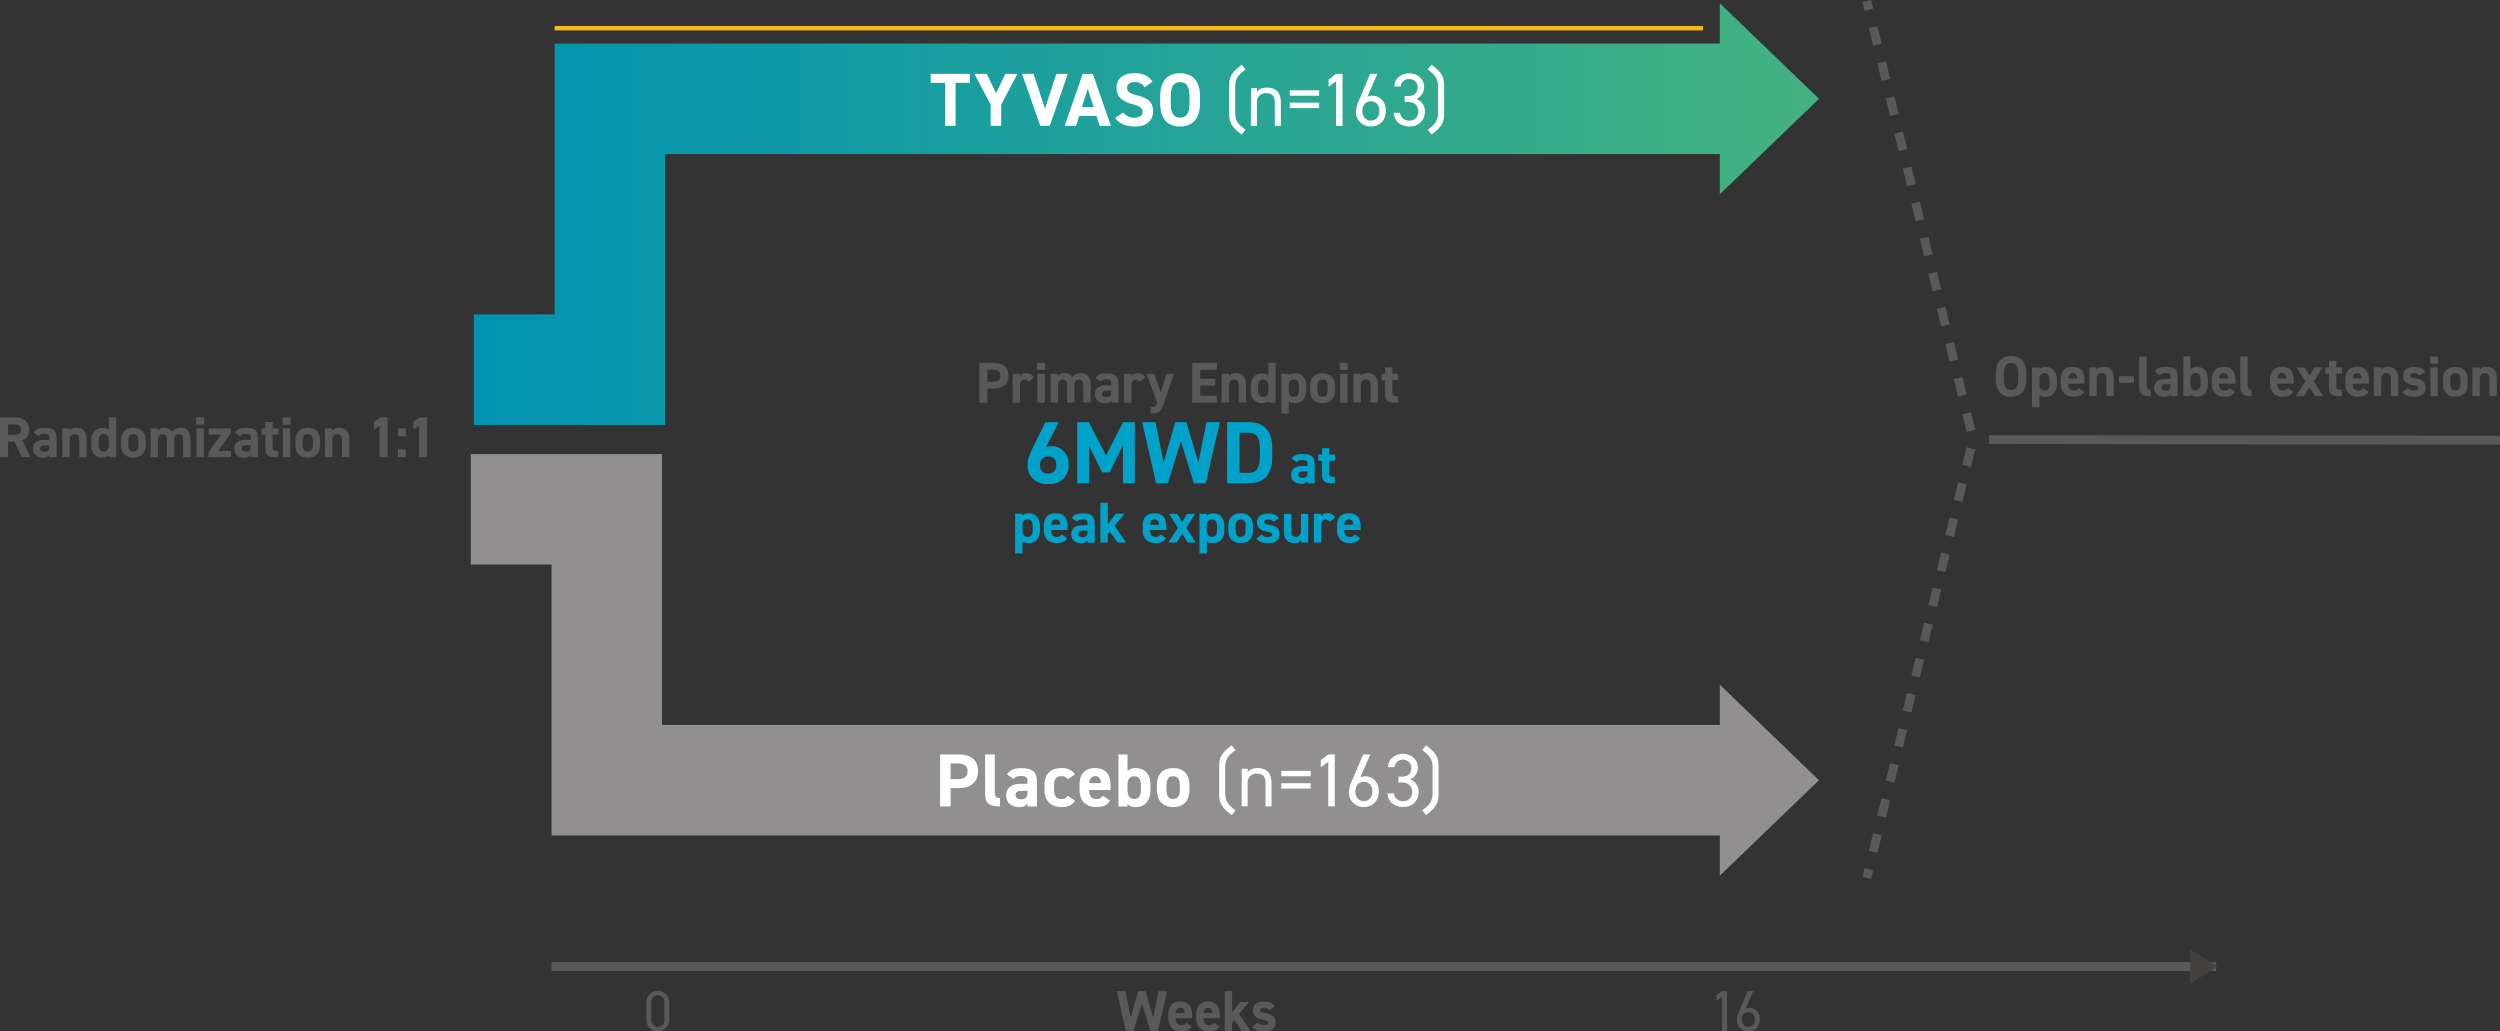 <?xml version="1.0" encoding="UTF-8"?>
<svg id="Layer_1" data-name="Layer 1" xmlns="http://www.w3.org/2000/svg" xmlns:xlink="http://www.w3.org/1999/xlink" viewBox="0 0 1076 443.91"><rect x="0" y="0" width="1076" height="443.91" fill="#333333" stroke="none"/><defs><style>.cls-1{fill:#59595b;}.cls-2{fill:#fff;}.cls-3{fill:url(#linear-gradient);}.cls-4{fill:#918f8f;}.cls-5,.cls-6,.cls-9{fill:none;stroke-miterlimit:10;}.cls-5,.cls-6{stroke:#59595b;stroke-width:3.81px;}.cls-6{stroke-dasharray:7.77 7.77;}.cls-7{fill:#00a2c9;}.cls-8{fill:#444141;}.cls-9{stroke:#f4b61a;stroke-width:1.91px;}</style><linearGradient id="linear-gradient" x1="203.94" y1="92.14" x2="782.89" y2="92.14" gradientUnits="userSpaceOnUse"><stop offset="0" stop-color="#0193b2"/><stop offset="1" stop-color="#44b280"/></linearGradient></defs><path class="cls-1" d="M292.88,440.17a4.91,4.91,0,1,1-9.82,0v-7.59a4.91,4.91,0,1,1,9.82,0ZM288,429.54a2.79,2.79,0,0,0-2.8,3v7.63a2.8,2.8,0,1,0,5.58,0v-7.63A2.79,2.79,0,0,0,288,429.54Z" transform="translate(-4.86 -1.22)"/><path class="cls-1" d="M492.72,444.91h-3.29l-3.92-17.1h3.72l2.28,11.25,3.24-11.25h3.13l3.34,11.32,2.26-11.32h3.74l-3.94,17.1H500l-3.62-11.78Z" transform="translate(-4.86 -1.22)"/><path class="cls-1" d="M517.77,443c-.87,1.52-2.31,2.11-4.54,2.11-3.72,0-5.5-2.4-5.5-5.6v-1.69c0-3.74,1.88-5.55,5.1-5.55,3.5,0,5.11,2,5.11,5.8v1.41h-7.06c0,1.72.57,2.95,2.33,2.95a2.2,2.2,0,0,0,2.2-1.06Zm-6.89-5.77h3.89c-.08-1.61-.72-2.28-1.91-2.28S511,435.84,510.88,437.25Z" transform="translate(-4.86 -1.22)"/><path class="cls-1" d="M529.72,443c-.87,1.52-2.31,2.11-4.54,2.11-3.72,0-5.5-2.4-5.5-5.6v-1.69c0-3.74,1.88-5.55,5.1-5.55,3.5,0,5.11,2,5.11,5.8v1.41h-7.06c0,1.72.57,2.95,2.32,2.95a2.21,2.21,0,0,0,2.21-1.06Zm-6.89-5.77h3.89c-.08-1.61-.72-2.28-1.91-2.28S523,435.84,522.83,437.25Z" transform="translate(-4.86 -1.22)"/><path class="cls-1" d="M542.41,432.51l-4.29,5.18,5,7.22h-3.72l-3.4-4.66-.84,1v3.62H532v-17.1h3.17V437l3.47-4.52Z" transform="translate(-4.86 -1.22)"/><path class="cls-1" d="M551.23,436a2.69,2.69,0,0,0-2.43-1c-.81,0-1.56.25-1.56,1s.67,1,2,1.21c3,.47,4.59,1.64,4.59,4.09s-1.66,3.84-4.86,3.84c-2.53,0-4.06-.62-5.13-2.06l2.43-1.73c.5.67,1.12,1.06,2.65,1.06,1.09,0,1.76-.37,1.76-1s-.54-1-2.11-1.27c-2.57-.42-4.46-1.51-4.46-4s1.69-3.82,4.79-3.82c2,0,3.72.47,4.68,2.06Z" transform="translate(-4.86 -1.22)"/><path class="cls-2" d="M474.84,351.92H472.9V340.3h-4.21v-1.55c2.22,0,4.23-.6,4.67-3h1.48Z" transform="translate(-4.86 -1.22)"/><path class="cls-2" d="M488.65,339.84a2.59,2.59,0,0,0-2.72-2.42c-3.31,0-3.84,3.66-3.93,6.15l.05.05a4.38,4.38,0,0,1,4-2.13c3.11,0,5,2.26,5,5.26,0,2.35-1.32,5.44-5.42,5.44-4.8,0-5.57-4.39-5.57-7.8,0-4.45,1.34-8.68,6-8.68a4.21,4.21,0,0,1,4.58,4.13Zm-6.28,7a3.33,3.33,0,1,0,6.63,0c0-2-1.05-3.68-3.27-3.68S482.37,344.83,482.37,346.87Z" transform="translate(-4.86 -1.22)"/><path class="cls-2" d="M498,335.71c5.07,0,5.4,4.66,5.4,8.25s-.33,8.23-5.4,8.23-5.4-4.66-5.4-8.23S493,335.71,498,335.71Zm0,14.77c3.31,0,3.34-4.12,3.34-6.54s0-6.52-3.34-6.52-3.34,4.12-3.34,6.52S494.71,350.48,498,350.48Z" transform="translate(-4.86 -1.22)"/><path class="cls-2" d="M506.05,349.38h2.54v2.54h-2.54Z" transform="translate(-4.86 -1.22)"/><path class="cls-2" d="M518.42,351.92h-1.94V340.3h-4.21v-1.55c2.22,0,4.23-.6,4.66-3h1.49Z" transform="translate(-4.86 -1.22)"/><path class="cls-2" d="M533.51,337.7H527l-.87,4.66,0,.05a4.11,4.11,0,0,1,3-1.17c2.88,0,5.23,1.85,5.23,5.56a5.28,5.28,0,0,1-5.67,5.39c-2.81,0-5.1-1.71-5.17-4.64h2a3.19,3.19,0,0,0,3.41,2.93c1.85,0,3.43-1.26,3.43-3.84a3.52,3.52,0,0,0-3.66-3.69,3.87,3.87,0,0,0-3,1.54l-1.67-.1,1.51-8.41h8Z" transform="translate(-4.86 -1.22)"/><path class="cls-2" d="M578.21,355.61h-1.4v-8.37h-3v-1.11c1.59,0,3-.43,3.36-2.19h1.07Z" transform="translate(-4.86 -1.22)"/><path class="cls-2" d="M589.07,345.37h-4.71l-.62,3.36,0,0a2.93,2.93,0,0,1,2.17-.84,3.63,3.63,0,0,1,3.77,4,3.81,3.81,0,0,1-4.08,3.89,3.43,3.43,0,0,1-3.72-3.34h1.4a2.29,2.29,0,0,0,2.45,2.1,2.45,2.45,0,0,0,2.47-2.76,2.53,2.53,0,0,0-2.63-2.65,2.82,2.82,0,0,0-2.18,1.1l-1.2-.07,1.09-6.06h5.76Z" transform="translate(-4.86 -1.22)"/><path class="cls-2" d="M592.53,352.79a2,2,0,0,0,2.14,1.78c1.71,0,2.55-1.5,2.63-4.51l0,0a3.05,3.05,0,0,1-2.7,1.61c-2.37,0-3.69-1.59-3.69-3.9a3.64,3.64,0,0,1,3.84-3.8c2.17,0,4,1.16,4,5.58,0,4-1.22,6.29-4.05,6.29a3.19,3.19,0,0,1-3.54-3Zm2.12-7.62c-1.66,0-2.29,1.33-2.29,2.77a2.36,2.36,0,1,0,4.7-.1A2.43,2.43,0,0,0,594.65,345.17Z" transform="translate(-4.86 -1.22)"/><path class="cls-2" d="M600.68,353.78h1.82v1.83h-1.82Z" transform="translate(-4.86 -1.22)"/><path class="cls-2" d="M607.31,348.94c.21,0,.41,0,.61,0a2,2,0,0,0,2.22-1.91,1.85,1.85,0,0,0-2.07-1.88c-1.53,0-2.19,1.17-2.21,2.54h-1.4c.08-2.23,1.27-3.77,3.61-3.77,2,0,3.55,1,3.55,3.12a2.69,2.69,0,0,1-1.61,2.33v0a2.66,2.66,0,0,1,2.11,2.83c0,2.34-1.83,3.56-4,3.56-2.37,0-3.93-1.4-3.89-3.81h1.4a2.37,2.37,0,0,0,2.49,2.57,2.32,2.32,0,0,0,2.54-2.25,2.23,2.23,0,0,0-2.49-2.24,5.75,5.75,0,0,0-.84.05Z" transform="translate(-4.86 -1.22)"/><path class="cls-2" d="M617.29,343.94c3.65,0,3.88,3.36,3.88,5.94s-.23,5.93-3.88,5.93-3.89-3.36-3.89-5.93S613.63,343.94,617.29,343.94Zm0,10.63c2.38,0,2.4-3,2.4-4.71s0-4.69-2.4-4.69-2.41,3-2.41,4.69S614.9,354.57,617.29,354.57Z" transform="translate(-4.86 -1.22)"/><path class="cls-1" d="M748.19,444.91h-2.13V430.26L743.61,432v-2.33l2.45-1.88h2.13Z" transform="translate(-4.86 -1.22)"/><path class="cls-1" d="M756.16,435.34a3.42,3.42,0,0,1,1.61-.35c2.73,0,4.49,2.16,4.49,5a4.94,4.94,0,1,1-9.87.1,11.38,11.38,0,0,1,1.17-4l3.52-8.32h2.38Zm1.17,7.83c1.66,0,2.8-1.24,2.8-3.17s-1.14-3.17-2.8-3.17-2.81,1.26-2.81,3.17S755.64,443.17,757.33,443.17Z" transform="translate(-4.86 -1.22)"/><polygon class="cls-3" points="782.89 42.52 740.21 1.41 740.21 18.74 286.25 18.74 238.99 18.74 238.69 18.74 238.69 135.32 203.94 135.32 203.94 182.88 286.25 182.88 286.25 146.29 286.25 135.32 286.25 66.3 740.21 66.3 740.21 83.62 782.89 42.52"/><polygon class="cls-4" points="782.89 335.8 740.21 294.69 740.21 312.02 284.93 312.02 284.93 242.99 284.93 232.02 284.93 195.44 202.63 195.44 202.63 242.99 237.38 242.99 237.38 359.57 238.07 359.57 284.93 359.57 740.21 359.57 740.21 376.9 782.89 335.8"/><path class="cls-2" d="M414,340.42v7.87h-4.53V325.93h8c5.16,0,8.36,2.37,8.36,7.16s-3.17,7.33-8.36,7.33Zm2.82-3.83c3.15,0,4.48-1.1,4.48-3.5,0-2.14-1.33-3.3-4.48-3.3H414v6.8Z" transform="translate(-4.86 -1.22)"/><path class="cls-2" d="M428.84,325.93H433v16.24c0,1.75.52,2.56,2.27,2.56v3.56c-4.38,0-6.42-1.13-6.42-5.18Z" transform="translate(-4.86 -1.22)"/><path class="cls-2" d="M443.9,338.57h3.2v-.94c0-1.82-.55-2.4-2.88-2.4-1.59,0-2.37.23-3.05,1.3l-2.91-2c1.2-2,3-2.69,6.35-2.69,4.18,0,6.55,1.23,6.55,5.86v10.63H447.1v-1.42c-.64,1.1-1.62,1.71-3.5,1.71-3.37,0-5.7-1.78-5.7-5.08S440.49,338.57,443.9,338.57Zm3.2,3.05h-2.72c-1.68,0-2.43.55-2.43,1.81s.94,1.82,2.37,1.82c1.88,0,2.78-.81,2.78-3Z" transform="translate(-4.86 -1.22)"/><path class="cls-2" d="M467.52,345.83c-1.13,1.91-3,2.75-5.89,2.75-4.64,0-7.23-2.91-7.23-7.32v-2.2c0-4.73,2.62-7.26,7.45-7.26a6.35,6.35,0,0,1,5.67,2.69l-3.11,2.17a3,3,0,0,0-2.65-1.36c-2.34,0-3.25,1.42-3.25,4V341c0,2.33.62,4.09,3.25,4.09a2.84,2.84,0,0,0,2.68-1.4Z" transform="translate(-4.86 -1.22)"/><path class="cls-2" d="M482.63,345.83c-1.14,2-3,2.75-5.93,2.75-4.86,0-7.2-3.14-7.2-7.32v-2.2c0-4.9,2.46-7.26,6.68-7.26,4.57,0,6.67,2.65,6.67,7.58v1.85h-9.23c0,2.23.74,3.86,3,3.86a2.9,2.9,0,0,0,2.89-1.4Zm-9-7.55h5.09c-.1-2.11-.94-3-2.5-3S473.78,336.43,473.62,338.28Z" transform="translate(-4.86 -1.22)"/><path class="cls-2" d="M490.15,333.09a4.55,4.55,0,0,1,3.5-1.29c3.89,0,6.38,2.53,6.38,7.39v1.94c0,4.44-2.11,7.45-6.38,7.45a4.5,4.5,0,0,1-3.5-1.26v1h-3.92V325.93h3.92Zm5.77,7.91v-1.68c0-2.6-.85-4-2.89-4s-2.88,1.42-2.88,4V341c0,2.33.71,4.09,2.88,4.09S495.92,343.33,495.92,341Z" transform="translate(-4.86 -1.22)"/><path class="cls-2" d="M516.79,341.13c0,4.44-2.11,7.45-7,7.45-4.7,0-7-2.91-7-7.45v-1.94c0-4.86,2.56-7.39,7-7.39s7,2.53,7,7.39Zm-4.12-.13v-1.68c0-2.6-.84-4-2.88-4s-2.88,1.42-2.88,4V341c0,2.33.58,4.09,2.88,4.09S512.67,343.33,512.67,341Z" transform="translate(-4.86 -1.22)"/><path class="cls-2" d="M535,352.05c-4.57-3.34-5.41-5.41-5.41-9V331c0-3.6.84-5.67,5.41-9l1.63,2.07c-3.38,2.46-4.45,4.05-4.45,7.55v10.83c0,3.5,1.07,5.08,4.45,7.55Z" transform="translate(-4.86 -1.22)"/><path class="cls-2" d="M539.29,332.09h2.59v1.59c.81-1.24,2-1.85,4.35-1.85,3.47,0,5.9,1.81,5.9,6.35v10.11h-2.6V338.21c0-3.27-1.78-4-3.69-4a3.78,3.78,0,0,0-4,3.95v10.11h-2.59Z" transform="translate(-4.86 -1.22)"/><path class="cls-2" d="M556.34,333H569v2.33H556.34Zm0,5.31H569v2.33H556.34Z" transform="translate(-4.86 -1.22)"/><path class="cls-2" d="M579.33,348.29h-2.78V329.14l-3.21,2.3v-3.05l3.21-2.46h2.78Z" transform="translate(-4.86 -1.22)"/><path class="cls-2" d="M590.34,335.78a4.49,4.49,0,0,1,2.11-.45c3.56,0,5.86,2.82,5.86,6.55,0,3.95-2.62,6.67-6.45,6.67a6.21,6.21,0,0,1-6.44-6.54,15,15,0,0,1,1.52-5.19l4.6-10.89h3.11ZM591.86,346c2.18,0,3.67-1.62,3.67-4.14s-1.49-4.15-3.67-4.15-3.66,1.65-3.66,4.15S589.66,346,591.86,346Z" transform="translate(-4.86 -1.22)"/><path class="cls-2" d="M606.72,335.49h1.39c2.95,0,4.22-1.52,4.22-3.95a3.67,3.67,0,0,0-7.3-.16h-2.72c0-3.54,3.05-5.71,6.39-5.71,3.72,0,6.41,2.5,6.41,5.93a5.52,5.52,0,0,1-3.33,5.09,5.57,5.57,0,0,1,3.66,5.51,6.26,6.26,0,0,1-6.52,6.35c-4.27,0-6.67-2.49-6.9-5.86h2.72a3.82,3.82,0,0,0,4.18,3.33,3.67,3.67,0,0,0,3.73-3.76c0-2.65-1.56-4.24-4.54-4.24h-1.39Z" transform="translate(-4.86 -1.22)"/><path class="cls-2" d="M617,350c3.37-2.47,4.44-4.05,4.44-7.55V331.6c0-3.5-1.07-5.09-4.44-7.55L618.6,322c4.56,3.34,5.41,5.41,5.41,9V343c0,3.6-.85,5.67-5.41,9Z" transform="translate(-4.86 -1.22)"/><path class="cls-2" d="M422.31,33v3.86h-6.16V55.39h-4.54V36.88h-6.16V33Z" transform="translate(-4.86 -1.22)"/><path class="cls-2" d="M429.57,33l4,8.33,4-8.33h5.21l-7,13.23v9.14h-4.54V46.25l-7-13.23Z" transform="translate(-4.86 -1.22)"/><path class="cls-2" d="M449.72,33l4.89,15,4.9-15h4.95l-7.77,22.37h-4.12L444.76,33Z" transform="translate(-4.86 -1.22)"/><path class="cls-2" d="M463.09,55.39,470.87,33h4.34L483,55.39h-4.83l-1.36-4.25h-7.48L468,55.39Zm7.43-8.07h5.05L473,39.44Z" transform="translate(-4.86 -1.22)"/><path class="cls-2" d="M497.51,38.83a4.54,4.54,0,0,0-4.41-2.27c-2,0-3.14.94-3.14,2.46,0,1.75,1.43,2.53,4.41,3.27,4.67,1.17,6.77,2.92,6.77,6.87,0,3.67-2.46,6.52-7.71,6.52-3.92,0-6.65-1.07-8.62-3.66l3.47-2.4a5.58,5.58,0,0,0,4.86,2.23c2.59,0,3.46-1.13,3.46-2.49,0-1.56-.94-2.43-4.56-3.37-4.41-1.17-6.62-3.28-6.62-7,0-3.53,2.34-6.29,7.65-6.29,3.57,0,6.26,1.2,7.84,3.66Z" transform="translate(-4.86 -1.22)"/><path class="cls-2" d="M512.75,55.68c-5,0-8.55-3-8.55-9.89V42.62c0-6.91,3.53-9.89,8.55-9.89s8.59,3,8.59,9.89v3.17C521.34,52.63,517.81,55.68,512.75,55.68Zm-4-9.89c0,4.28,1.39,6.06,4,6.06s4.06-1.78,4.06-6.06V42.62c0-4.28-1.43-6.06-4.06-6.06s-4,1.78-4,6.06Z" transform="translate(-4.86 -1.22)"/><path class="cls-2" d="M539.3,59.15c-4.57-3.34-5.41-5.42-5.41-9V38.08c0-3.6.84-5.67,5.41-9l1.62,2.07c-3.37,2.47-4.44,4.06-4.44,7.56V49.52c0,3.5,1.07,5.09,4.44,7.55Z" transform="translate(-4.86 -1.22)"/><path class="cls-2" d="M543.29,39.18h2.6v1.59c.81-1.23,1.94-1.85,4.34-1.85,3.47,0,5.9,1.82,5.9,6.36V55.39h-2.6V45.31c0-3.28-1.78-4-3.69-4a3.78,3.78,0,0,0-4,4V55.39h-2.6Z" transform="translate(-4.86 -1.22)"/><path class="cls-2" d="M560,40.09h12.61v2.33H560Zm0,5.31h12.61v2.34H560Z" transform="translate(-4.86 -1.22)"/><path class="cls-2" d="M582.68,55.39H579.9V36.23l-3.21,2.3v-3L579.9,33h2.78Z" transform="translate(-4.86 -1.22)"/><path class="cls-2" d="M593.37,42.88a4.38,4.38,0,0,1,2.11-.46c3.56,0,5.86,2.82,5.86,6.55,0,4-2.62,6.68-6.45,6.68a6.22,6.22,0,0,1-6.45-6.55A14.83,14.83,0,0,1,590,43.91L594.57,33h3.11Zm1.52,10.24c2.17,0,3.67-1.62,3.67-4.15s-1.5-4.15-3.67-4.15-3.66,1.65-3.66,4.15S592.69,53.12,594.89,53.12Z" transform="translate(-4.86 -1.22)"/><path class="cls-2" d="M609.42,42.58h1.4c2.95,0,4.21-1.52,4.21-3.95a3.46,3.46,0,0,0-3.63-3.37,3.41,3.41,0,0,0-3.66,3.21H605c0-3.53,3-5.7,6.38-5.7,3.73,0,6.42,2.49,6.42,5.93a5.52,5.52,0,0,1-3.34,5.08,5.57,5.57,0,0,1,3.66,5.51,6.26,6.26,0,0,1-6.51,6.36c-4.28,0-6.68-2.5-6.91-5.87h2.73a3.82,3.82,0,0,0,4.18,3.34,3.67,3.67,0,0,0,3.72-3.76c0-2.66-1.55-4.25-4.53-4.25h-1.4Z" transform="translate(-4.86 -1.22)"/><path class="cls-2" d="M619.36,57.07c3.37-2.46,4.44-4,4.44-7.55V38.7c0-3.5-1.07-5.09-4.44-7.56L621,29.07c4.57,3.34,5.41,5.41,5.41,9V50.14c0,3.59-.84,5.67-5.41,9Z" transform="translate(-4.86 -1.22)"/><line class="cls-5" x1="237.38" y1="416.01" x2="953.8" y2="416.01"/><line class="cls-5" x1="856.13" y1="189.16" x2="1076" y2="189.48"/><line class="cls-5" x1="803.47" y1="0.45" x2="804.37" y2="4.15"/><polyline class="cls-6" points="806.2 11.71 849.2 189.16 805.28 370.38"/><line class="cls-5" x1="804.37" y1="374.16" x2="803.47" y2="377.86"/><path class="cls-1" d="M429.84,168.46v6h-3.47v-17.1h6.13c3.94,0,6.39,1.81,6.39,5.48s-2.43,5.6-6.39,5.6Zm2.16-2.93c2.4,0,3.42-.84,3.42-2.67,0-1.64-1-2.53-3.42-2.53h-2.16v5.2Z" transform="translate(-4.86 -1.22)"/><path class="cls-1" d="M447.44,165.53a1.82,1.82,0,0,0-1.56-.94c-1.19,0-2,.87-2,2.61v7.28h-3.17V162.09h3.09v1a3.09,3.09,0,0,1,2.71-1.26,3.61,3.61,0,0,1,3.34,1.93Z" transform="translate(-4.86 -1.22)"/><path class="cls-1" d="M451.25,157.38h3.42v3.07h-3.42Zm.12,4.71h3.18v12.39h-3.18Z" transform="translate(-4.86 -1.22)"/><path class="cls-1" d="M467.31,174.48h-3.14v-7.26c0-2-.77-2.63-1.89-2.63s-2,.85-2,2.61v7.28h-3.17V162.09h3.1v1a3.29,3.29,0,0,1,2.75-1.26,4.05,4.05,0,0,1,3.47,1.66,4.5,4.5,0,0,1,3.57-1.66c2.7,0,4.29,1.63,4.29,4.85v7.76h-3.17v-7.26c0-1.86-.65-2.63-1.91-2.63s-1.94.85-1.94,2.61Z" transform="translate(-4.86 -1.22)"/><path class="cls-1" d="M480.71,167.05h2.46v-.72c0-1.39-.42-1.84-2.21-1.84-1.21,0-1.81.18-2.33,1l-2.23-1.57c.92-1.51,2.31-2,4.86-2,3.19,0,5,.94,5,4.48v8.13h-3.09v-1.09a2.72,2.72,0,0,1-2.68,1.32c-2.58,0-4.36-1.37-4.36-3.89S478.11,167.05,480.71,167.05Zm2.46,2.33h-2.09c-1.29,0-1.86.42-1.86,1.38s.72,1.39,1.81,1.39c1.44,0,2.14-.62,2.14-2.3Z" transform="translate(-4.86 -1.22)"/><path class="cls-1" d="M495.4,165.53a1.83,1.83,0,0,0-1.56-.94c-1.19,0-2,.87-2,2.61v7.28h-3.18V162.09h3.1v1a3.07,3.07,0,0,1,2.7-1.26,3.62,3.62,0,0,1,3.35,1.93Z" transform="translate(-4.86 -1.22)"/><path class="cls-1" d="M501.66,162.09l2.75,7.93,2.48-7.93h3.2l-4.34,13c-1.11,3.32-2.2,4.14-5.67,4.14v-2.82c1.71,0,2.38-.28,2.9-1.71l-4.64-12.57Z" transform="translate(-4.86 -1.22)"/><path class="cls-1" d="M528.63,157.38v3h-7.19v3.84h6.44v2.93h-6.44v4.46h7.19v2.92H518v-17.1Z" transform="translate(-4.86 -1.22)"/><path class="cls-1" d="M530.69,162.09h3.1v1a3.56,3.56,0,0,1,2.85-1.26c2.5,0,4.53,1.19,4.53,4.85v7.76H538v-7.26c0-1.93-.69-2.63-2-2.63-1.46,0-2.18,1-2.18,2.61v7.28h-3.17Z" transform="translate(-4.86 -1.22)"/><path class="cls-1" d="M550.75,157.38h3.15v17.1h-3.15v-.72a3.67,3.67,0,0,1-2.65,1c-3.24,0-4.91-2.31-4.91-5.61v-1.68c0-3.62,2-5.55,4.91-5.55a3.93,3.93,0,0,1,2.65.86Zm0,11.53v-1.57c0-1.81-.71-2.8-2.2-2.8s-2.21,1.09-2.21,3.08v1.29c0,1.78.5,3.12,2.21,3.12S550.75,170.69,550.75,168.91Z" transform="translate(-4.86 -1.22)"/><path class="cls-1" d="M567.09,169.1c0,3.23-1.64,5.61-4.83,5.61a4.19,4.19,0,0,1-2.73-.72v5.2h-3.17v-17.1h3.17v.82a3.47,3.47,0,0,1,2.75-1c2.88,0,4.81,2,4.81,5.55Zm-3.17-.19v-1.29c0-2-.62-3.08-2.18-3.08s-2.21,1-2.21,2.8v1.57c0,1.78.42,3.12,2.21,3.12S563.92,170.69,563.92,168.91Z" transform="translate(-4.86 -1.22)"/><path class="cls-1" d="M579.43,169c0,3.39-1.61,5.7-5.35,5.7s-5.36-2.23-5.36-5.7v-1.49c0-3.72,2-5.65,5.36-5.65s5.35,1.93,5.35,5.65Zm-3.15-.1v-1.29c0-2-.64-3.08-2.2-3.08s-2.21,1.09-2.21,3.08v1.29c0,1.78.45,3.12,2.21,3.12S576.28,170.69,576.28,168.91Z" transform="translate(-4.86 -1.22)"/><path class="cls-1" d="M581.51,157.38h3.42v3.07h-3.42Zm.12,4.71h3.18v12.39h-3.18Z" transform="translate(-4.86 -1.22)"/><path class="cls-1" d="M587.41,162.09h3.1v1a3.56,3.56,0,0,1,2.85-1.26c2.5,0,4.53,1.19,4.53,4.85v7.76h-3.14v-7.26c0-1.93-.7-2.63-2-2.63-1.46,0-2.18,1-2.18,2.61v7.28h-3.17Z" transform="translate(-4.86 -1.22)"/><path class="cls-1" d="M599.46,162.09H601v-2.73h3.15v2.73h2.43v2.68h-2.43V170c0,1.24.25,1.76,1.42,1.76h1v2.77h-1.34c-3,0-4.24-.84-4.24-4v-5.67h-1.58Z" transform="translate(-4.86 -1.22)"/><path class="cls-7" d="M455.05,193.75a5.69,5.69,0,0,1,2.56-.49c4,0,7.21,3.31,7.21,7.85,0,5.84-3.93,8.47-8.81,8.47s-8.89-2.59-8.89-8.43c0-2.06.91-4.5,2.4-7.51l5.3-10.72h5.72Zm1,11.33c2.28,0,3.47-1.53,3.47-3.74s-1.19-3.7-3.47-3.7-3.55,1.53-3.55,3.7S453.64,205.08,456,205.08Z" transform="translate(-4.86 -1.22)"/><path class="cls-7" d="M480.89,197.26l7.33-14.34h5.07v26.32h-5.11V192.91l-5.72,11.6h-3.24L473.57,193v16.21H468.5V182.92h5Z" transform="translate(-4.86 -1.22)"/><path class="cls-7" d="M507.52,209.24h-5.07l-6-26.32h5.73l3.51,17.31,5-17.31h4.81l5.14,17.43,3.48-17.43h5.76l-6.07,26.32h-5.11l-5.57-18.12Z" transform="translate(-4.86 -1.22)"/><path class="cls-7" d="M533,209.24V182.92h9.35c5.94,0,10.1,3.05,10.1,11.44v3.43c0,8.36-4.16,11.45-10.1,11.45Zm14.11-11.45v-3.43c0-4.54-1.22-6.9-4.76-6.9h-4v17.28h4C545.86,204.74,547.08,202.33,547.08,197.79Z" transform="translate(-4.86 -1.22)"/><path class="cls-7" d="M565.15,201.8h2.46v-.72c0-1.39-.42-1.83-2.21-1.83-1.21,0-1.81.17-2.33,1l-2.23-1.56c.92-1.51,2.31-2.06,4.86-2.06,3.2,0,5,.94,5,4.49v8.13h-3.1v-1.09a2.73,2.73,0,0,1-2.68,1.31c-2.58,0-4.36-1.36-4.36-3.89S562.55,201.8,565.15,201.8Zm2.46,2.33h-2.08c-1.29,0-1.86.42-1.86,1.39s.72,1.39,1.81,1.39c1.43,0,2.13-.62,2.13-2.31Z" transform="translate(-4.86 -1.22)"/><path class="cls-7" d="M572.28,196.84h1.59v-2.72H577v2.72h2.43v2.68H577v5.18c0,1.24.24,1.76,1.41,1.76h1v2.78h-1.34c-3,0-4.24-.85-4.24-4v-5.68h-1.59Z" transform="translate(-4.86 -1.22)"/><path class="cls-7" d="M452.49,229.35c0,3.22-1.63,5.6-4.83,5.6a4.2,4.2,0,0,1-2.73-.71v5.2h-3.17v-17.1h3.17v.82a3.49,3.49,0,0,1,2.76-1c2.87,0,4.8,2,4.8,5.55Zm-3.17-.2v-1.28c0-2-.62-3.08-2.18-3.08s-2.21,1-2.21,2.8v1.56c0,1.79.43,3.13,2.21,3.13S449.32,230.94,449.32,229.15Z" transform="translate(-4.86 -1.22)"/><path class="cls-7" d="M464.17,232.85c-.87,1.51-2.31,2.1-4.54,2.1-3.72,0-5.5-2.4-5.5-5.6v-1.68c0-3.74,1.88-5.55,5.11-5.55,3.49,0,5.1,2,5.1,5.79v1.42h-7.06c0,1.71.57,2.95,2.33,2.95a2.2,2.2,0,0,0,2.2-1.07Zm-6.89-5.78h3.89c-.08-1.61-.72-2.28-1.91-2.28S457.4,225.66,457.28,227.07Z" transform="translate(-4.86 -1.22)"/><path class="cls-7" d="M470.49,227.29h2.45v-.71c0-1.39-.42-1.84-2.2-1.84-1.22,0-1.81.18-2.33,1l-2.23-1.56c.91-1.51,2.3-2,4.86-2,3.19,0,5,.94,5,4.48v8.13h-3.1v-1.09a2.71,2.71,0,0,1-2.67,1.31c-2.58,0-4.37-1.36-4.37-3.89S467.89,227.29,470.49,227.29Zm2.45,2.34h-2.08c-1.29,0-1.86.42-1.86,1.38s.72,1.39,1.81,1.39c1.44,0,2.13-.62,2.13-2.3Z" transform="translate(-4.86 -1.22)"/><path class="cls-7" d="M488.88,222.34l-4.28,5.18,5,7.21h-3.72l-3.39-4.66-.84,1v3.62h-3.18v-17.1h3.18v9.22l3.47-4.51Z" transform="translate(-4.86 -1.22)"/><path class="cls-7" d="M506.7,232.85c-.86,1.51-2.3,2.1-4.53,2.1-3.72,0-5.51-2.4-5.51-5.6v-1.68c0-3.74,1.89-5.55,5.11-5.55,3.5,0,5.11,2,5.11,5.79v1.42h-7.07c0,1.71.57,2.95,2.33,2.95a2.21,2.21,0,0,0,2.21-1.07Zm-6.89-5.78h3.89c-.07-1.61-.71-2.28-1.9-2.28S499.94,225.66,499.81,227.07Z" transform="translate(-4.86 -1.22)"/><path class="cls-7" d="M516.06,234.73l-2.4-3.77-2.41,3.77h-3.49l4.06-6.34-3.74-6h3.5l2.08,3.54,2.08-3.54h3.5l-3.75,6,4.09,6.34Z" transform="translate(-4.86 -1.22)"/><path class="cls-7" d="M531.84,229.35c0,3.22-1.63,5.6-4.83,5.6a4.2,4.2,0,0,1-2.73-.71v5.2h-3.17v-17.1h3.17v.82a3.48,3.48,0,0,1,2.75-1c2.88,0,4.81,2,4.81,5.55Zm-3.17-.2v-1.28c0-2-.62-3.08-2.18-3.08s-2.21,1-2.21,2.8v1.56c0,1.79.42,3.13,2.21,3.13S528.67,230.94,528.67,229.15Z" transform="translate(-4.86 -1.22)"/><path class="cls-7" d="M544.18,229.25c0,3.4-1.61,5.7-5.35,5.7s-5.35-2.23-5.35-5.7v-1.48c0-3.72,1.95-5.65,5.35-5.65s5.35,1.93,5.35,5.65Zm-3.14-.1v-1.28c0-2-.65-3.08-2.21-3.08s-2.21,1.09-2.21,3.08v1.28c0,1.79.45,3.13,2.21,3.13S541,230.94,541,229.15Z" transform="translate(-4.86 -1.22)"/><path class="cls-7" d="M553,225.83a2.71,2.71,0,0,0-2.43-1c-.82,0-1.57.25-1.57,1s.67,1,2,1.21c3,.47,4.58,1.64,4.58,4.09S553.9,235,550.7,235c-2.52,0-4.06-.62-5.13-2l2.43-1.74a2.81,2.81,0,0,0,2.65,1.07c1.1,0,1.76-.37,1.76-1s-.54-1-2.1-1.26c-2.58-.42-4.46-1.51-4.46-4,0-2.35,1.68-3.81,4.78-3.81,2,0,3.72.47,4.68,2Z" transform="translate(-4.86 -1.22)"/><path class="cls-7" d="M567.93,234.73h-3.1v-1c-.52.84-1.19,1.26-2.82,1.26-2.51,0-4.56-1.24-4.56-4.88v-7.73h3.17v7.26c0,2,.69,2.63,2,2.63s2.15-.9,2.15-2.6v-7.29h3.15Z" transform="translate(-4.86 -1.22)"/><path class="cls-7" d="M577.1,225.78a1.83,1.83,0,0,0-1.56-.94c-1.19,0-2,.87-2,2.6v7.29h-3.17V222.34h3.09v1a3.09,3.09,0,0,1,2.71-1.26,3.61,3.61,0,0,1,3.34,1.93Z" transform="translate(-4.86 -1.22)"/><path class="cls-7" d="M590.32,232.85c-.87,1.51-2.31,2.1-4.54,2.1-3.72,0-5.5-2.4-5.5-5.6v-1.68c0-3.74,1.88-5.55,5.11-5.55,3.49,0,5.1,2,5.1,5.79v1.42h-7.06c0,1.71.57,2.95,2.33,2.95a2.2,2.2,0,0,0,2.2-1.07Zm-6.89-5.78h3.89c-.08-1.61-.72-2.28-1.91-2.28S583.55,225.66,583.43,227.07Z" transform="translate(-4.86 -1.22)"/><path class="cls-1" d="M870.41,172c-3.85,0-6.55-2.33-6.55-7.56V162c0-5.28,2.7-7.56,6.55-7.56S877,156.69,877,162v2.43C877,169.63,874.27,172,870.41,172Zm-3.08-7.56c0,3.27,1.07,4.64,3.08,4.64s3.09-1.37,3.09-4.64V162c0-3.27-1.09-4.63-3.09-4.63s-3.08,1.36-3.08,4.63Z" transform="translate(-4.86 -1.22)"/><path class="cls-1" d="M890.17,166.36c0,3.22-1.64,5.6-4.84,5.6a4.16,4.16,0,0,1-2.72-.72v5.21h-3.18v-17.1h3.18v.81a3.49,3.49,0,0,1,2.75-1c2.87,0,4.81,2,4.81,5.56Zm-3.18-.2v-1.29c0-2-.62-3.07-2.18-3.07s-2.2,1-2.2,2.8v1.56c0,1.79.42,3.13,2.2,3.13S887,168,887,166.16Z" transform="translate(-4.86 -1.22)"/><path class="cls-1" d="M901.84,169.86c-.87,1.51-2.3,2.1-4.53,2.1-3.72,0-5.51-2.4-5.51-5.6v-1.68c0-3.75,1.89-5.56,5.11-5.56,3.49,0,5.1,2,5.1,5.8v1.42H895c0,1.71.57,2.95,2.33,2.95a2.22,2.22,0,0,0,2.21-1.07ZM895,164.08h3.89c-.07-1.61-.72-2.28-1.91-2.28S895.08,162.67,895,164.08Z" transform="translate(-4.86 -1.22)"/><path class="cls-1" d="M904.12,159.35h3.1v1a3.56,3.56,0,0,1,2.85-1.27c2.51,0,4.54,1.19,4.54,4.86v7.76h-3.15v-7.26c0-1.94-.69-2.63-2-2.63-1.47,0-2.19,1-2.19,2.6v7.29h-3.17Z" transform="translate(-4.86 -1.22)"/><path class="cls-1" d="M916.89,163.19h6.42V166h-6.42Z" transform="translate(-4.86 -1.22)"/><path class="cls-1" d="M925.58,154.64h3.18v12.42c0,1.33.39,1.95,1.73,1.95v2.73c-3.34,0-4.91-.87-4.91-4Z" transform="translate(-4.86 -1.22)"/><path class="cls-1" d="M936.63,164.3h2.45v-.72c0-1.38-.42-1.83-2.2-1.83-1.22,0-1.81.17-2.33,1l-2.23-1.56c.91-1.51,2.3-2.06,4.85-2.06,3.2,0,5,.95,5,4.49v8.13h-3.1v-1.09a2.71,2.71,0,0,1-2.67,1.31c-2.58,0-4.37-1.36-4.37-3.89S934,164.3,936.63,164.3Zm2.45,2.33H937c-1.29,0-1.86.43-1.86,1.39s.72,1.39,1.81,1.39c1.44,0,2.13-.62,2.13-2.31Z" transform="translate(-4.86 -1.22)"/><path class="cls-1" d="M947.6,160.12a3.5,3.5,0,0,1,2.68-1c3,0,4.88,1.94,4.88,5.65v1.49c0,3.4-1.61,5.7-4.88,5.7a3.45,3.45,0,0,1-2.68-1v.74h-3v-17.1h3Zm4.41,6v-1.29c0-2-.64-3.07-2.2-3.07s-2.21,1.09-2.21,3.07v1.29c0,1.79.55,3.13,2.21,3.13S952,168,952,166.16Z" transform="translate(-4.86 -1.22)"/><path class="cls-1" d="M966.84,169.86c-.87,1.51-2.31,2.1-4.54,2.1-3.72,0-5.5-2.4-5.5-5.6v-1.68c0-3.75,1.88-5.56,5.1-5.56,3.5,0,5.11,2,5.11,5.8v1.42h-7.07c0,1.71.57,2.95,2.33,2.95a2.21,2.21,0,0,0,2.21-1.07Zm-6.9-5.78h3.9c-.08-1.61-.72-2.28-1.91-2.28S960.07,162.67,959.94,164.08Z" transform="translate(-4.86 -1.22)"/><path class="cls-1" d="M969.05,154.64h3.17v12.42c0,1.33.4,1.95,1.74,1.95v2.73c-3.35,0-4.91-.87-4.91-4Z" transform="translate(-4.86 -1.22)"/><path class="cls-1" d="M991.9,169.86c-.87,1.51-2.3,2.1-4.53,2.1-3.72,0-5.51-2.4-5.51-5.6v-1.68c0-3.75,1.89-5.56,5.11-5.56,3.49,0,5.11,2,5.11,5.8v1.42H985c0,1.71.57,2.95,2.33,2.95a2.22,2.22,0,0,0,2.21-1.07ZM985,164.08h3.89c-.07-1.61-.72-2.28-1.91-2.28S985.14,162.67,985,164.08Z" transform="translate(-4.86 -1.22)"/><path class="cls-1" d="M1001.26,171.74l-2.4-3.77-2.41,3.77H993l4.06-6.35-3.74-6h3.49l2.09,3.54,2.08-3.54h3.49l-3.74,6,4.09,6.35Z" transform="translate(-4.86 -1.22)"/><path class="cls-1" d="M1005.67,159.35h1.59v-2.73h3.15v2.73h2.43V162h-2.43v5.18c0,1.24.24,1.76,1.41,1.76h1v2.78h-1.34c-3,0-4.24-.84-4.24-4V162h-1.59Z" transform="translate(-4.86 -1.22)"/><path class="cls-1" d="M1024.29,169.86c-.87,1.51-2.31,2.1-4.54,2.1-3.71,0-5.5-2.4-5.5-5.6v-1.68c0-3.75,1.88-5.56,5.11-5.56,3.49,0,5.1,2,5.1,5.8v1.42h-7.06c0,1.71.57,2.95,2.33,2.95a2.2,2.2,0,0,0,2.2-1.07Zm-6.89-5.78h3.89c-.07-1.61-.72-2.28-1.91-2.28S1017.52,162.67,1017.4,164.08Z" transform="translate(-4.86 -1.22)"/><path class="cls-1" d="M1026.57,159.35h3.1v1a3.56,3.56,0,0,1,2.85-1.27c2.5,0,4.54,1.19,4.54,4.86v7.76h-3.15v-7.26c0-1.94-.7-2.63-2-2.63-1.46,0-2.18,1-2.18,2.6v7.29h-3.17Z" transform="translate(-4.86 -1.22)"/><path class="cls-1" d="M1046.25,162.84a2.69,2.69,0,0,0-2.43-1c-.81,0-1.56.25-1.56,1s.67,1,2,1.21c3,.47,4.59,1.64,4.59,4.09S1047.17,172,1044,172c-2.53,0-4.06-.62-5.13-2.05l2.43-1.74a2.81,2.81,0,0,0,2.65,1.07c1.09,0,1.76-.38,1.76-1s-.54-1-2.1-1.26c-2.58-.43-4.46-1.52-4.46-4,0-2.35,1.68-3.82,4.78-3.82,2,0,3.72.47,4.68,2.06Z" transform="translate(-4.86 -1.22)"/><path class="cls-1" d="M1050.78,154.64h3.42v3.07h-3.42Zm.12,4.71h3.18v12.39h-3.18Z" transform="translate(-4.86 -1.22)"/><path class="cls-1" d="M1067,166.26c0,3.4-1.61,5.7-5.36,5.7-3.59,0-5.35-2.23-5.35-5.7v-1.49c0-3.71,2-5.65,5.35-5.65s5.36,1.94,5.36,5.65Zm-3.15-.1v-1.29c0-2-.64-3.07-2.21-3.07s-2.2,1.09-2.2,3.07v1.29c0,1.79.44,3.13,2.2,3.13S1063.8,168,1063.8,166.16Z" transform="translate(-4.86 -1.22)"/><path class="cls-1" d="M1069,159.35h3.1v1a3.56,3.56,0,0,1,2.85-1.27c2.5,0,4.53,1.19,4.53,4.86v7.76h-3.14v-7.26c0-1.94-.7-2.63-2-2.63-1.46,0-2.18,1-2.18,2.6v7.29H1069Z" transform="translate(-4.86 -1.22)"/><polyline class="cls-8" points="942.56 408.65 954.49 416.01 942.56 423.37"/><path class="cls-1" d="M14.18,198l-3.07-6.72H8.33V198H4.86V180.88H11c3.94,0,6.39,1.76,6.39,5.23a4.56,4.56,0,0,1-2.92,4.59L18,198Zm-3.52-9.65c2.06,0,3.25-.44,3.25-2.23s-1.19-2.28-3.25-2.28H8.33v4.51Z" transform="translate(-4.86 -1.22)"/><path class="cls-1" d="M23.67,190.55h2.45v-.72c0-1.39-.42-1.83-2.21-1.83-1.21,0-1.81.17-2.33,1l-2.23-1.56c.92-1.51,2.31-2.06,4.86-2.06,3.2,0,5,.94,5,4.49V198h-3.1V196.9a2.72,2.72,0,0,1-2.68,1.31c-2.57,0-4.36-1.36-4.36-3.89S21.06,190.55,23.67,190.55Zm2.45,2.33H24c-1.29,0-1.86.42-1.86,1.39s.72,1.39,1.81,1.39c1.44,0,2.13-.62,2.13-2.31Z" transform="translate(-4.86 -1.22)"/><path class="cls-1" d="M31.64,185.59h3.1v1a3.56,3.56,0,0,1,2.85-1.26c2.5,0,4.53,1.19,4.53,4.86V198H39v-7.27c0-1.93-.7-2.62-2-2.62-1.46,0-2.18,1-2.18,2.6V198H31.64Z" transform="translate(-4.86 -1.22)"/><path class="cls-1" d="M51.71,180.88h3.14V198H51.71v-.72a3.75,3.75,0,0,1-2.66.94c-3.24,0-4.9-2.31-4.9-5.6v-1.69c0-3.62,2-5.55,4.9-5.55a3.93,3.93,0,0,1,2.66.87Zm0,11.53v-1.56c0-1.81-.72-2.8-2.21-2.8s-2.2,1.09-2.2,3.07v1.29c0,1.78.49,3.12,2.2,3.12S51.71,194.19,51.71,192.41Z" transform="translate(-4.86 -1.22)"/><path class="cls-1" d="M67.62,192.51c0,3.39-1.61,5.7-5.36,5.7-3.59,0-5.35-2.23-5.35-5.7V191c0-3.72,2-5.65,5.35-5.65s5.36,1.93,5.36,5.65Zm-3.15-.1v-1.29c0-2-.65-3.07-2.21-3.07s-2.2,1.09-2.2,3.07v1.29c0,1.78.44,3.12,2.2,3.12S64.47,194.19,64.47,192.41Z" transform="translate(-4.86 -1.22)"/><path class="cls-1" d="M79.83,198H76.68v-7.27c0-2-.76-2.62-1.88-2.62s-2,.84-2,2.6V198H69.67v-12.4h3.1v1a3.29,3.29,0,0,1,2.75-1.26A4.05,4.05,0,0,1,79,187a4.5,4.5,0,0,1,3.57-1.66c2.7,0,4.29,1.64,4.29,4.86V198H83.67v-7.27c0-1.85-.64-2.62-1.9-2.62s-1.94.84-1.94,2.6Z" transform="translate(-4.86 -1.22)"/><path class="cls-1" d="M89.32,180.88h3.42V184H89.32Zm.12,4.71h3.17V198H89.44Z" transform="translate(-4.86 -1.22)"/><path class="cls-1" d="M100.05,188.27H94.67v-2.68h9.47v2.21l-5.38,7.51h5.55V198H94.6v-2.21Z" transform="translate(-4.86 -1.22)"/><path class="cls-1" d="M110.34,190.55h2.45v-.72c0-1.39-.42-1.83-2.2-1.83-1.22,0-1.81.17-2.33,1L106,187.43c.91-1.51,2.3-2.06,4.85-2.06,3.2,0,5,.94,5,4.49V198h-3.1V196.9a2.72,2.72,0,0,1-2.68,1.31c-2.57,0-4.36-1.36-4.36-3.89S107.74,190.55,110.34,190.55Zm2.45,2.33h-2.08c-1.29,0-1.86.42-1.86,1.39s.72,1.39,1.81,1.39c1.44,0,2.13-.62,2.13-2.31Z" transform="translate(-4.86 -1.22)"/><path class="cls-1" d="M117.47,185.59h1.58v-2.72h3.15v2.72h2.43v2.68H122.2v5.18c0,1.24.25,1.76,1.41,1.76h1V198h-1.34c-3,0-4.24-.85-4.24-4v-5.68h-1.58Z" transform="translate(-4.86 -1.22)"/><path class="cls-1" d="M126.5,180.88h3.42V184H126.5Zm.12,4.71h3.17V198h-3.17Z" transform="translate(-4.86 -1.22)"/><path class="cls-1" d="M142.66,192.51c0,3.39-1.61,5.7-5.35,5.7S132,196,132,192.51V191c0-3.72,2-5.65,5.36-5.65s5.35,1.93,5.35,5.65Zm-3.14-.1v-1.29c0-2-.65-3.07-2.21-3.07s-2.21,1.09-2.21,3.07v1.29c0,1.78.45,3.12,2.21,3.12S139.52,194.19,139.52,192.41Z" transform="translate(-4.86 -1.22)"/><path class="cls-1" d="M144.72,185.59h3.1v1a3.56,3.56,0,0,1,2.85-1.26c2.5,0,4.53,1.19,4.53,4.86V198h-3.15v-7.27c0-1.93-.69-2.62-2-2.62-1.46,0-2.18,1-2.18,2.6V198h-3.17Z" transform="translate(-4.86 -1.22)"/><path class="cls-1" d="M171.71,198h-3.47V184.5l-2.46,1.61v-3.34l2.8-1.89h3.13Z" transform="translate(-4.86 -1.22)"/><path class="cls-1" d="M179.5,189h-3.37v-3.4h3.37Zm0,9h-3.37v-3.37h3.37Z" transform="translate(-4.86 -1.22)"/><path class="cls-1" d="M188.71,198h-3.47V184.5l-2.45,1.61v-3.34l2.8-1.89h3.12Z" transform="translate(-4.86 -1.22)"/><line class="cls-9" x1="238.71" y1="12.14" x2="732.98" y2="12.14"/></svg>